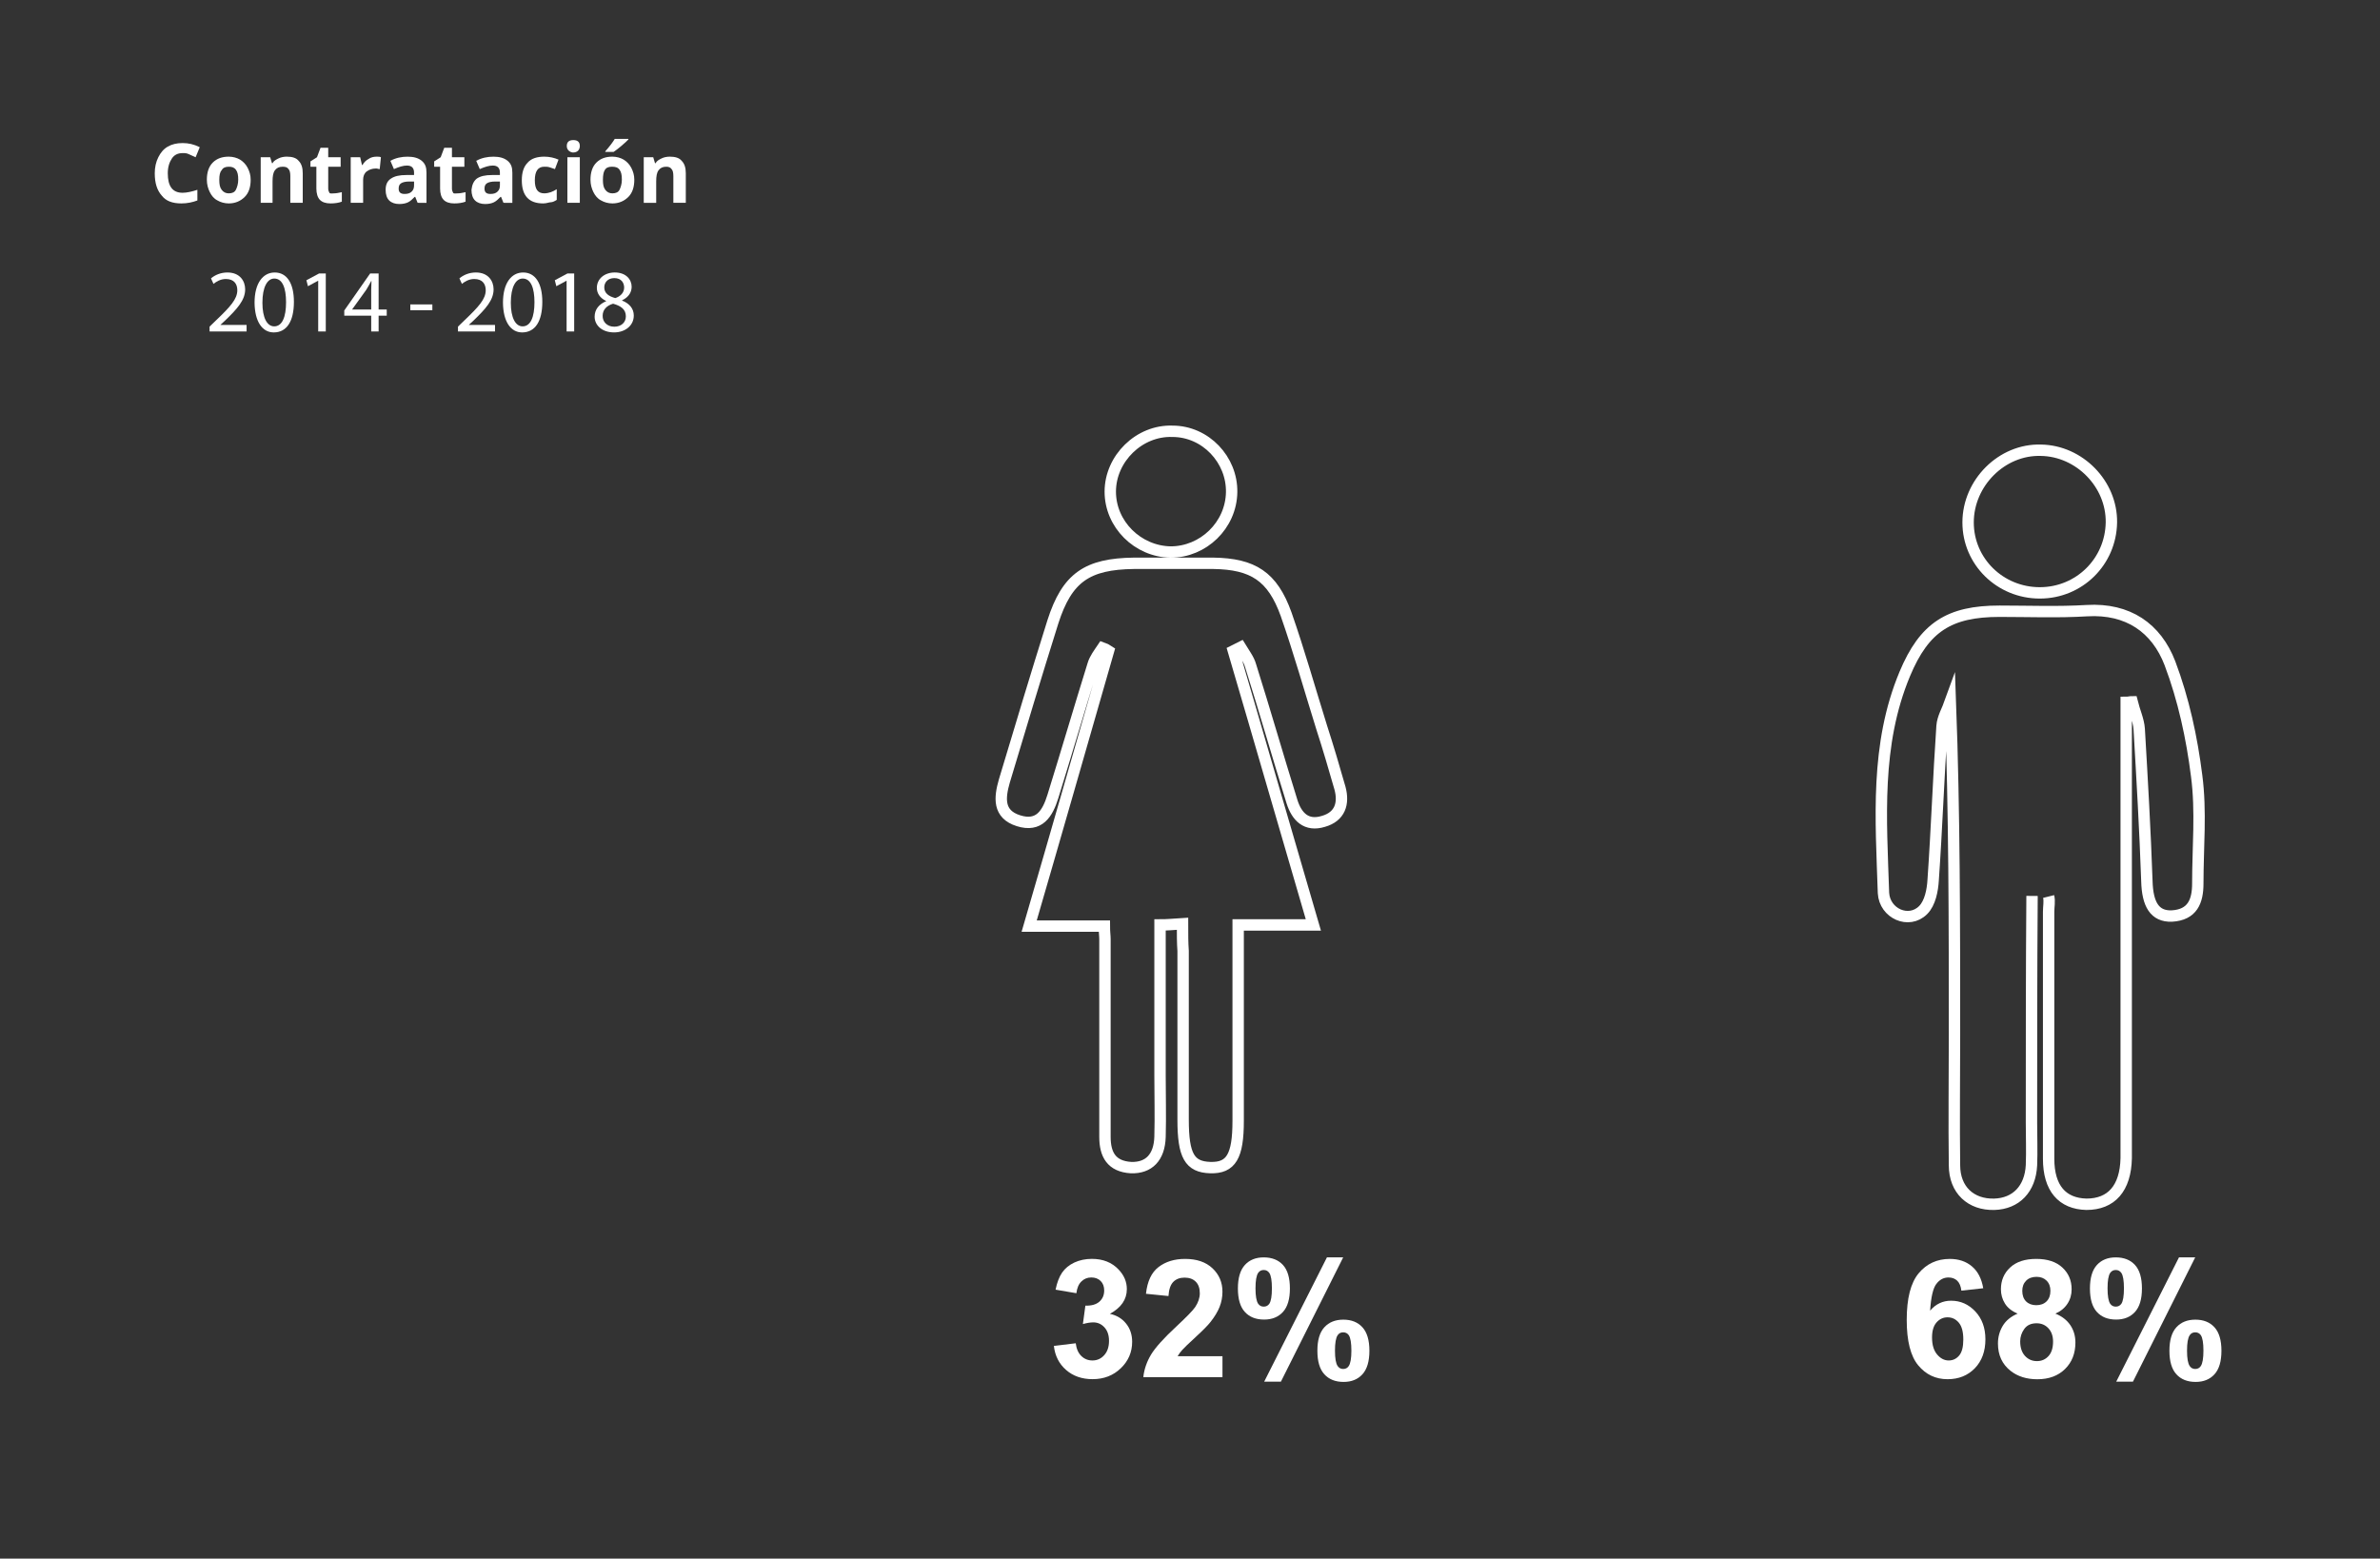 <?xml version="1.0" encoding="utf-8"?>
<!-- Generator: Adobe Illustrator 16.0.0, SVG Export Plug-In . SVG Version: 6.00 Build 0)  -->
<!DOCTYPE svg PUBLIC "-//W3C//DTD SVG 1.1//EN" "http://www.w3.org/Graphics/SVG/1.1/DTD/svg11.dtd">
<svg version="1.1" id="Capa_1" xmlns="http://www.w3.org/2000/svg" xmlns:xlink="http://www.w3.org/1999/xlink" x="0px" y="0px"
	 width="545px" height="357px" viewBox="0 0 545 357" enable-background="new 0 0 545 357" xml:space="preserve">
<rect x="0" y="0" width="545" height="357" fill="#333333" stroke="none"/>
<g>
	<g>
		<g enable-background="new    ">
			<path fill="#FFFFFF" d="M41.811,35.067c-1.084,0-1.9,0.406-2.442,1.221c-0.543,0.812-0.948,1.897-0.948,3.388
				c0,2.984,1.085,4.477,3.39,4.477c0.95,0,2.171-0.272,3.388-0.678v2.439c-1.085,0.409-2.303,0.679-3.661,0.679
				c-2.033,0-3.523-0.543-4.472-1.764c-1.085-1.218-1.627-2.846-1.627-5.151c0-1.354,0.272-2.576,0.812-3.66
				c0.544-1.085,1.223-1.897,2.171-2.439c0.948-0.542,2.034-0.811,3.391-0.811c1.354,0,2.576,0.269,3.931,0.948l-0.949,2.302
				c-0.543-0.27-0.948-0.407-1.491-0.675C42.759,35.067,42.353,35.067,41.811,35.067z"/>
			<path fill="#FFFFFF" d="M57.401,41.168c0,1.627-0.406,2.985-1.358,3.935c-0.949,0.948-2.167,1.49-3.66,1.49
				c-0.949,0-1.896-0.27-2.576-0.679c-0.812-0.407-1.354-1.085-1.76-1.897c-0.406-0.812-0.679-1.764-0.679-2.849
				c0-1.624,0.407-2.982,1.354-3.931c0.952-0.949,2.17-1.355,3.661-1.355c0.951,0,1.898,0.27,2.579,0.676
				c0.675,0.407,1.354,1.085,1.76,1.898C57.128,39.271,57.401,40.086,57.401,41.168z M50.216,41.168
				c0,1.085,0.132,1.764,0.542,2.306c0.407,0.543,0.949,0.812,1.625,0.812c0.815,0,1.357-0.27,1.627-0.812
				c0.271-0.542,0.543-1.354,0.543-2.306c0-1.082-0.133-1.761-0.543-2.304c-0.407-0.541-0.95-0.677-1.629-0.677
				c-0.812,0-1.355,0.271-1.625,0.815C50.349,39.407,50.216,40.219,50.216,41.168z"/>
			<path fill="#FFFFFF" d="M69.329,46.455h-2.845v-6.1c0-0.812-0.137-1.354-0.411-1.626c-0.269-0.407-0.674-0.544-1.354-0.544
				c-0.815,0-1.357,0.271-1.764,0.815c-0.407,0.543-0.543,1.354-0.543,2.576v4.877H59.7V36.015h2.171l0.41,1.357h0.133
				c0.271-0.543,0.815-0.815,1.357-1.085c0.542-0.273,1.218-0.406,1.896-0.406c1.221,0,2.171,0.27,2.711,0.948
				c0.679,0.676,0.949,1.627,0.949,2.845v6.781H69.329z"/>
			<path fill="#FFFFFF" d="M76.514,44.286c0.544,0,1.085-0.133,1.764-0.27v2.17c-0.679,0.271-1.627,0.407-2.576,0.407
				c-1.085,0-1.9-0.27-2.442-0.812c-0.539-0.544-0.812-1.494-0.812-2.576v-5.018h-1.354v-1.222l1.491-0.949l0.812-2.167h1.764v2.167
				h2.846v2.171H75.16v5.018c0,0.407,0.137,0.676,0.27,0.949C75.565,44.421,76.244,44.286,76.514,44.286z"/>
			<path fill="#FFFFFF" d="M86.277,35.883c0.407,0,0.675,0,0.949,0.133l-0.274,2.713c-0.27,0-0.542-0.137-0.812-0.137
				c-0.949,0-1.627,0.272-2.171,0.679c-0.542,0.407-0.815,1.085-0.815,1.897v5.287H80.31V36.016h2.171l0.406,1.764h0.137
				c0.269-0.543,0.812-1.085,1.354-1.354C84.919,36.016,85.598,35.883,86.277,35.883z"/>
			<path fill="#FFFFFF" d="M95.632,46.455l-0.544-1.354h-0.137c-0.542,0.542-0.948,0.949-1.489,1.222
				c-0.544,0.27-1.223,0.407-2.034,0.407c-0.953,0-1.764-0.273-2.307-0.815c-0.542-0.543-0.812-1.355-0.812-2.439
				c0-1.222,0.407-2.034,1.219-2.576c0.815-0.543,1.9-0.812,3.528-0.812h1.76v-0.542c0-1.085-0.544-1.627-1.629-1.627
				c-0.811,0-1.759,0.271-2.98,0.812l-0.812-1.896c1.219-0.679,2.576-0.949,3.928-0.949c1.354,0,2.439,0.27,3.255,0.949
				c0.812,0.676,1.085,1.491,1.085,2.712v6.911L95.632,46.455L95.632,46.455z M94.817,41.577h-1.085
				c-0.812,0-1.49,0.133-1.897,0.407c-0.407,0.27-0.543,0.678-0.543,1.222c0,0.812,0.407,1.218,1.354,1.218
				c0.679,0,1.222-0.135,1.627-0.541c0.406-0.407,0.543-0.813,0.543-1.493L94.817,41.577L94.817,41.577z"/>
			<path fill="#FFFFFF" d="M104.849,44.286c0.542,0,1.085-0.133,1.764-0.27v2.17c-0.679,0.271-1.629,0.407-2.58,0.407
				c-1.081,0-1.896-0.27-2.44-0.812c-0.542-0.544-0.812-1.494-0.812-2.576v-5.018h-1.357v-1.222l1.49-0.949l0.815-2.167h1.764v2.167
				h2.845v2.171h-2.845v5.018c0,0.407,0.132,0.676,0.27,0.949C103.9,44.421,104.442,44.286,104.849,44.286z"/>
			<path fill="#FFFFFF" d="M115.289,46.455l-0.543-1.354h-0.135c-0.543,0.542-0.949,0.949-1.492,1.222
				c-0.543,0.27-1.221,0.407-2.033,0.407c-0.949,0-1.764-0.273-2.307-0.815c-0.542-0.543-0.812-1.355-0.812-2.439
				c0.137-1.222,0.543-2.034,1.221-2.576c0.812-0.543,1.897-0.812,3.524-0.812h1.764v-0.542c0-1.085-0.543-1.627-1.627-1.627
				c-0.815,0-1.764,0.271-2.986,0.812l-0.81-1.896c1.222-0.679,2.576-0.949,3.93-0.949c1.357,0,2.442,0.27,3.256,0.949
				c0.815,0.676,1.085,1.491,1.085,2.712v6.911L115.289,46.455L115.289,46.455z M114.477,41.577h-1.085
				c-0.816,0-1.494,0.133-1.899,0.407c-0.407,0.27-0.544,0.678-0.544,1.222c0,0.812,0.407,1.218,1.358,1.218
				c0.675,0,1.218-0.135,1.626-0.541c0.407-0.407,0.544-0.813,0.544-1.493V41.577z"/>
			<path fill="#FFFFFF" d="M124.372,46.592c-3.253,0-4.881-1.764-4.881-5.288c0-1.76,0.407-3.118,1.354-4.067
				c0.816-0.949,2.17-1.355,3.797-1.355c1.222,0,2.306,0.27,3.254,0.676l-0.815,2.171c-0.407-0.137-0.812-0.271-1.219-0.407
				c-0.409-0.137-0.815-0.137-1.221-0.137c-1.492,0-2.171,1.085-2.171,3.119c0,2.033,0.679,2.981,2.171,2.981
				c0.542,0,1.085-0.133,1.49-0.27c0.407-0.136,0.949-0.407,1.357-0.679v2.443c-0.408,0.27-0.952,0.543-1.357,0.543
				S125.184,46.592,124.372,46.592z"/>
			<path fill="#FFFFFF" d="M129.792,33.44c0-0.949,0.543-1.353,1.491-1.353c0.948,0,1.49,0.406,1.49,1.353
				c0,0.409-0.133,0.815-0.406,1.085c-0.271,0.273-0.679,0.407-1.219,0.407C130.334,34.799,129.792,34.255,129.792,33.44z
				 M132.773,46.455h-2.846V36.016h2.846V46.455z"/>
			<path fill="#FFFFFF" d="M145.25,41.168c0,1.627-0.41,2.985-1.357,3.935c-0.948,0.948-2.171,1.49-3.661,1.49
				c-0.949,0-1.896-0.27-2.576-0.679c-0.813-0.407-1.355-1.085-1.764-1.897c-0.407-0.812-0.677-1.764-0.677-2.849
				c0-1.624,0.407-2.982,1.356-3.931c0.948-0.949,2.171-1.355,3.66-1.355c0.949,0,1.897,0.27,2.576,0.676
				c0.679,0.407,1.357,1.085,1.764,1.898C144.977,39.271,145.25,40.086,145.25,41.168z M138.062,41.168
				c0,1.085,0.135,1.764,0.542,2.306c0.407,0.543,0.949,0.812,1.629,0.812c0.815,0,1.357-0.27,1.627-0.812
				c0.27-0.542,0.542-1.354,0.542-2.306c0-1.082-0.135-1.761-0.542-2.304c-0.407-0.542-0.949-0.679-1.764-0.679
				c-0.812,0-1.354,0.271-1.627,0.815C138.199,39.407,138.062,40.219,138.062,41.168z M138.604,34.932v-0.27
				c1.085-1.221,1.764-2.169,2.171-2.85h3.119v0.137c-0.271,0.275-0.812,0.816-1.628,1.491c-0.812,0.679-1.354,1.085-1.76,1.357
				h-1.901V34.932L138.604,34.932z"/>
			<path fill="#FFFFFF" d="M157.042,46.455h-2.849v-6.1c0-0.812-0.132-1.354-0.407-1.626c-0.268-0.405-0.678-0.542-1.22-0.542
				c-0.812,0-1.354,0.271-1.76,0.815c-0.405,0.544-0.542,1.356-0.542,2.576v4.878h-2.849v-10.44h2.171l0.406,1.357h0.137
				c0.272-0.543,0.815-0.815,1.357-1.085c0.537-0.273,1.218-0.406,1.896-0.406c1.223,0,2.171,0.27,2.713,0.948
				c0.675,0.676,0.949,1.627,0.949,2.845v6.78L157.042,46.455L157.042,46.455z"/>
		</g>
	</g>
	<g>
		<g id="o7fKy3.tif">
			<g>
				<path fill="none" stroke="#FFFFFF" stroke-width="2.606" stroke-miterlimit="10" d="M270.788,211.579
					c-2.171,0.132-3.395,0.272-5.152,0.272c0,11.66,0,23.041,0,34.436c0,4.737,0.133,9.35,0,14.094
					c-0.139,4.746-2.582,7.189-6.649,7.056c-4.472-0.28-5.962-2.989-5.962-7.056c0-15.05,0-30.095,0-45.281
					c0-0.812-0.141-1.625-0.141-2.98c-5.553,0-11.113,0-17.213,0c6.237-21.416,12.204-42.295,18.167-63.036
					c-0.407-0.273-0.953-0.542-1.351-0.679c-0.819,1.221-1.767,2.439-2.174,3.798c-3.118,10.03-6.101,20.198-9.217,30.232
					c-1.222,3.929-3.119,7.041-7.863,5.552c-4.746-1.486-4.339-5.283-3.254-9.08c3.661-12.199,7.32-24.4,11.118-36.468
					c3.254-10.165,7.863-13.283,18.571-13.419c6.104,0,12.199,0,18.163,0c9.093,0.135,13.563,2.981,16.677,11.66
					c2.981,8.539,5.425,17.218,8.133,25.893c1.49,4.607,2.85,9.217,4.205,13.963c0.944,3.526,0,6.509-3.793,7.594
					c-3.934,1.218-6.104-1.085-7.188-4.477c-3.253-10.44-6.235-20.878-9.489-31.182c-0.406-1.491-1.492-2.845-2.305-4.203
					c-0.544,0.273-1.092,0.543-1.631,0.815c6.104,20.741,12.068,41.485,18.306,62.77c-5.825,0-11.116,0-17.219,0
					c0,2.169,0,3.927,0,5.689c0,13.009,0,26.159,0,39.178c0,8.132-1.624,10.85-6.368,10.714c-4.747-0.137-6.237-2.715-6.237-10.979
					c0-12.885,0-25.764,0-38.641C270.788,215.92,270.788,214.152,270.788,211.579z"/>
				<path fill="none" stroke="#FFFFFF" stroke-width="2.606" stroke-miterlimit="10" d="M282.035,112.747
					c-0.133,7.594-6.509,13.694-13.964,13.694c-7.585-0.136-13.828-6.372-13.828-13.825c0-7.594,6.641-14.103,14.234-13.83
					C276.074,98.785,282.166,105.296,282.035,112.747z"/>
			</g>
		</g>
		<g id="jtVv52.tif">
			<g>
				<path fill="none" stroke="#FFFFFF" stroke-width="2.606" stroke-miterlimit="10" d="M465.32,205.209
					c-0.131,17.348-0.131,34.565-0.131,51.917c0,3.255,0.131,6.509,0,9.763c-0.269,5.418-3.528,8.815-8.54,8.947
					c-5.292,0.132-9.087-3.25-9.087-8.947c-0.132-9.895,0-19.926,0-29.826c0-25.351,0-50.699-0.943-76.322
					c-0.68,1.901-1.771,3.66-1.906,5.562c-0.811,11.794-1.217,23.589-2.036,35.25c-0.131,2.303-0.671,5.281-2.303,6.904
					c-3.247,3.255-8.812,0.812-9.075-3.925c-0.548-16.942-1.906-33.894,4.877-50.163c4.473-10.708,10.16-14.368,21.689-14.368
					c6.641,0,13.422,0.27,20.062-0.135c9.354-0.543,15.863,3.935,18.975,12.066c3.122,8.27,5.018,17.081,6.108,25.758
					c1.079,8.133,0.266,16.399,0.266,24.674c0,4.067-1.216,7.188-5.962,7.453c-3.934,0.135-5.562-2.717-5.697-8
					c-0.407-11.66-1.076-23.181-1.756-34.839c-0.139-2.034-1.094-4.066-1.63-6.237c-0.407,0-0.812,0.136-1.351,0.136
					c0,31.183,0,62.354,0,93.542c0,3.66,0,7.19,0,10.85c-0.141,6.908-3.395,10.566-9.093,10.566
					c-5.552-0.133-8.671-3.661-8.671-10.434c0-18.851,0-37.692,0-56.531c0-1.223,0.271-2.442,0-3.527"/>
				<path fill="none" stroke="#FFFFFF" stroke-width="2.606" stroke-miterlimit="10" d="M467.091,135.796
					c-9.091,0-16.413-7.185-16.413-16.133c0-9.083,7.734-16.809,16.68-16.538c8.812,0.134,16.262,7.727,16.134,16.538
					C483.355,128.611,476.17,135.796,467.091,135.796z"/>
			</g>
		</g>
	</g>
	<g>
		<path fill="#FFFFFF" d="M47.991,75.915v-1.104l1.41-1.369c3.393-3.227,4.924-4.944,4.943-6.946c0-1.348-0.654-2.592-2.634-2.592
			c-1.206,0-2.207,0.612-2.821,1.122l-0.572-1.266c0.919-0.776,2.227-1.349,3.76-1.349c2.859,0,4.064,1.96,4.064,3.861
			c0,2.451-1.777,4.431-4.576,7.129l-1.063,0.981v0.039h5.966v1.494H47.991z"/>
		<path fill="#FFFFFF" d="M67.302,69.132c0,4.516-1.675,7.007-4.617,7.007c-2.594,0-4.352-2.43-4.393-6.823
			c0-4.453,1.919-6.904,4.617-6.904C65.708,62.412,67.302,64.904,67.302,69.132z M60.091,69.336c0,3.452,1.062,5.415,2.697,5.415
			c1.839,0,2.717-2.146,2.717-5.535c0-3.271-0.838-5.415-2.697-5.415C61.235,63.801,60.091,65.722,60.091,69.336z"/>
		<path fill="#FFFFFF" d="M72.865,64.311h-0.041l-2.309,1.246l-0.349-1.367l2.902-1.553h1.534v13.278h-1.736V64.311H72.865z"/>
		<path fill="#FFFFFF" d="M85.004,75.915v-3.616h-6.169v-1.183l5.925-8.479h1.941v8.253h1.859v1.409h-1.859v3.616H85.004z
			 M85.004,70.888v-4.431c0-0.696,0.021-1.388,0.061-2.086h-0.061c-0.408,0.778-0.735,1.35-1.104,1.962l-3.248,4.515v0.041
			L85.004,70.888L85.004,70.888z"/>
		<path fill="#FFFFFF" d="M99.006,69.726v1.328h-5.047v-1.328H99.006z"/>
		<path fill="#FFFFFF" d="M104.874,75.915v-1.104l1.409-1.369c3.391-3.227,4.925-4.944,4.944-6.946c0-1.348-0.654-2.592-2.634-2.592
			c-1.205,0-2.207,0.612-2.819,1.122l-0.572-1.266c0.92-0.776,2.229-1.349,3.76-1.349c2.859,0,4.065,1.96,4.065,3.861
			c0,2.451-1.777,4.431-4.577,7.129l-1.062,0.981v0.039h5.966v1.494H104.874z"/>
		<path fill="#FFFFFF" d="M124.185,69.132c0,4.516-1.674,7.007-4.617,7.007c-2.594,0-4.351-2.43-4.391-6.823
			c0-4.453,1.919-6.904,4.615-6.904C122.591,62.412,124.185,64.904,124.185,69.132z M116.974,69.336
			c0,3.452,1.062,5.415,2.696,5.415c1.84,0,2.718-2.146,2.718-5.535c0-3.271-0.837-5.415-2.696-5.415
			C118.116,63.801,116.974,65.722,116.974,69.336z"/>
		<path fill="#FFFFFF" d="M129.746,64.311h-0.041l-2.309,1.246l-0.347-1.367l2.901-1.553h1.532v13.278h-1.736L129.746,64.311
			L129.746,64.311z"/>
		<path fill="#FFFFFF" d="M136.166,72.544c0-1.676,1.001-2.86,2.635-3.555l-0.021-0.062c-1.471-0.696-2.104-1.84-2.104-2.984
			c0-2.103,1.777-3.534,4.106-3.534c2.574,0,3.861,1.613,3.861,3.268c0,1.125-0.551,2.329-2.186,3.106v0.062
			c1.654,0.653,2.675,1.819,2.675,3.431c0,2.309-1.981,3.861-4.515,3.861C137.842,76.139,136.166,74.485,136.166,72.544z
			 M143.317,72.461c0-1.613-1.124-2.39-2.921-2.9c-1.554,0.45-2.391,1.47-2.391,2.738c-0.06,1.349,0.959,2.532,2.657,2.532
			C142.275,74.832,143.317,73.831,143.317,72.461z M138.374,65.823c0,1.327,1,2.042,2.532,2.452
			c1.144-0.389,2.021-1.207,2.021-2.412c0-1.062-0.633-2.166-2.247-2.166C139.189,63.698,138.374,64.679,138.374,65.823z"/>
	</g>
	<g>
		<path fill="#FFFFFF" d="M241.329,308.28l5.005-0.61c0.159,1.276,0.589,2.254,1.289,2.926c0.698,0.676,1.546,1.013,2.539,1.013
			c1.066,0,1.966-0.405,2.695-1.214c0.73-0.809,1.096-1.903,1.096-3.278c0-1.301-0.349-2.331-1.05-3.092
			c-0.698-0.761-1.55-1.141-2.557-1.141c-0.665,0-1.453,0.131-2.375,0.386l0.571-4.215c1.399,0.039,2.468-0.266,3.202-0.908
			c0.734-0.645,1.105-1.502,1.105-2.57c0-0.905-0.271-1.631-0.81-2.17c-0.541-0.537-1.258-0.809-2.151-0.809
			c-0.886,0-1.639,0.305-2.264,0.922c-0.624,0.611-1.004,1.508-1.141,2.686l-4.768-0.812c0.332-1.632,0.833-2.934,1.5-3.911
			c0.669-0.974,1.602-1.741,2.796-2.301c1.197-0.557,2.537-0.84,4.021-0.84c2.538,0,4.577,0.809,6.109,2.432
			c1.265,1.324,1.896,2.82,1.896,4.489c0,2.366-1.293,4.257-3.884,5.666c1.546,0.333,2.785,1.074,3.71,2.229
			c0.926,1.154,1.39,2.545,1.39,4.176c0,2.366-0.866,4.387-2.595,6.055c-1.73,1.668-3.883,2.503-6.459,2.503
			c-2.44,0-4.465-0.702-6.071-2.106C242.518,312.385,241.584,310.547,241.329,308.28z"/>
		<path fill="#FFFFFF" d="M279.936,310.637v4.801h-18.126c0.197-1.816,0.787-3.535,1.766-5.162c0.983-1.626,2.92-3.78,5.818-6.467
			c2.329-2.172,3.757-3.645,4.287-4.416c0.71-1.068,1.066-2.125,1.066-3.168c0-1.155-0.31-2.039-0.93-2.659
			c-0.618-0.62-1.475-0.932-2.568-0.932c-1.078,0-1.936,0.329-2.576,0.978c-0.638,0.648-1.006,1.731-1.104,3.239l-5.152-0.516
			c0.305-2.848,1.268-4.892,2.889-6.129c1.619-1.239,3.642-1.858,6.074-1.858c2.66,0,4.753,0.717,6.273,2.152
			c1.522,1.438,2.279,3.221,2.279,5.355c0,1.215-0.216,2.37-0.65,3.469c-0.436,1.1-1.127,2.248-2.07,3.449
			c-0.625,0.799-1.755,1.945-3.389,3.445c-1.631,1.494-2.665,2.49-3.098,2.979c-0.436,0.492-0.788,0.967-1.06,1.438h10.269v0.001
			H279.936z"/>
		<path fill="#FFFFFF" d="M283.469,295.123c0-2.419,0.533-4.21,1.595-5.379c1.058-1.162,2.497-1.744,4.314-1.744
			c1.876,0,3.346,0.58,4.409,1.738c1.059,1.16,1.59,2.953,1.59,5.385c0,2.414-0.529,4.205-1.59,5.373
			c-1.063,1.166-2.501,1.746-4.315,1.746c-1.879,0-3.349-0.578-4.407-1.738C284.002,299.344,283.469,297.549,283.469,295.123z
			 M287.5,295.084c0,1.754,0.203,2.932,0.607,3.535c0.309,0.439,0.731,0.661,1.271,0.661c0.552,0,0.981-0.222,1.288-0.661
			c0.393-0.604,0.588-1.781,0.588-3.535s-0.196-2.925-0.588-3.513c-0.307-0.456-0.735-0.683-1.288-0.683
			c-0.54,0-0.962,0.221-1.271,0.662C287.703,292.154,287.5,293.328,287.5,295.084z M293.315,316.468h-3.829l14.371-28.472h3.721
			L293.315,316.468z M301.67,309.381c0-2.414,0.529-4.205,1.594-5.371c1.061-1.165,2.51-1.748,4.352-1.748
			c1.852,0,3.307,0.583,4.368,1.748c1.062,1.166,1.597,2.957,1.597,5.371c0,2.433-0.534,4.227-1.597,5.395
			c-1.062,1.165-2.499,1.748-4.313,1.748c-1.876,0-3.346-0.583-4.405-1.748C302.199,313.607,301.67,311.813,301.67,309.381z
			 M305.698,309.363c0,1.754,0.203,2.926,0.608,3.514c0.307,0.456,0.73,0.683,1.271,0.683c0.549,0,0.976-0.222,1.269-0.663
			c0.405-0.602,0.61-1.779,0.61-3.533c0-1.755-0.198-2.931-0.59-3.533c-0.307-0.443-0.736-0.665-1.288-0.665
			c-0.555,0-0.976,0.222-1.272,0.665C305.901,306.433,305.698,307.61,305.698,309.363z"/>
	</g>
	<g>
		<path fill="#FFFFFF" d="M454.143,295.066l-5.006,0.553c-0.122-1.031-0.442-1.792-0.957-2.283
			c-0.516-0.488-1.186-0.734-2.007-0.734c-1.089,0-2.012,0.491-2.768,1.474c-0.753,0.981-1.229,3.024-1.425,6.127
			c1.287-1.52,2.889-2.28,4.805-2.28c2.156,0,4.005,0.819,5.549,2.464c1.537,1.646,2.307,3.769,2.307,6.368
			c0,2.758-0.811,4.975-2.426,6.645c-1.622,1.668-3.701,2.502-6.24,2.502c-2.725,0-4.965-1.059-6.718-3.175
			s-2.634-5.585-2.634-10.406c0-4.942,0.914-8.506,2.744-10.692c1.826-2.183,4.203-3.277,7.119-3.277
			c2.05,0,3.748,0.575,5.088,1.723C452.922,291.217,453.773,292.883,454.143,295.066z M442.42,306.347
			c0,1.681,0.388,2.979,1.163,3.892c0.771,0.914,1.653,1.371,2.646,1.371c0.959,0,1.756-0.373,2.395-1.124
			c0.637-0.745,0.957-1.976,0.957-3.677c0-1.758-0.344-3.038-1.031-3.856c-0.691-0.817-1.547-1.226-2.578-1.226
			c-0.992,0-1.834,0.393-2.521,1.17C442.764,303.676,442.42,304.828,442.42,306.347z"/>
		<path fill="#FFFFFF" d="M462.02,300.878c-1.336-0.562-2.31-1.336-2.915-2.325c-0.61-0.988-0.911-2.071-0.911-3.247
			c0-2.013,0.701-3.674,2.106-4.987c1.402-1.312,3.399-1.971,5.989-1.971c2.562,0,4.555,0.658,5.973,1.971
			c1.416,1.313,2.124,2.975,2.124,4.987c0,1.253-0.325,2.364-0.975,3.338c-0.649,0.978-1.562,1.723-2.74,2.234
			c1.494,0.603,2.632,1.481,3.413,2.634c0.777,1.152,1.168,2.483,1.168,3.993c0,2.488-0.795,4.517-2.383,6.069
			c-1.59,1.561-3.701,2.34-6.341,2.34c-2.452,0-4.493-0.643-6.127-1.928c-1.927-1.525-2.888-3.613-2.888-6.26
			c0-1.461,0.36-2.799,1.084-4.023C459.318,302.486,460.461,301.545,462.02,300.878z M462.607,307.229
			c0,1.426,0.365,2.533,1.094,3.332c0.73,0.799,1.645,1.197,2.736,1.197c1.065,0,1.949-0.384,2.647-1.148
			c0.7-0.77,1.049-1.876,1.049-3.323c0-1.265-0.354-2.28-1.066-3.049c-0.712-0.767-1.613-1.149-2.705-1.149
			c-1.265,0-2.206,0.438-2.825,1.308C462.918,305.268,462.607,306.211,462.607,307.229z M463.086,295.672
			c0,1.031,0.293,1.834,0.873,2.413c0.585,0.575,1.361,0.864,2.328,0.864c0.982,0,1.768-0.291,2.357-0.871
			c0.586-0.586,0.885-1.391,0.885-2.42c0-0.97-0.293-1.748-0.875-2.328c-0.584-0.586-1.353-0.875-2.312-0.875
			c-0.992,0-1.782,0.293-2.371,0.881C463.381,293.924,463.086,294.706,463.086,295.672z"/>
		<path fill="#FFFFFF" d="M478.579,295.123c0-2.419,0.532-4.21,1.593-5.379c1.062-1.162,2.501-1.744,4.316-1.744
			c1.877,0,3.346,0.58,4.404,1.738c1.064,1.16,1.594,2.953,1.594,5.385c0,2.414-0.529,4.205-1.594,5.373
			c-1.059,1.166-2.498,1.746-4.312,1.746c-1.878,0-3.347-0.578-4.406-1.738C479.111,299.344,478.579,297.549,478.579,295.123z
			 M482.612,295.084c0,1.754,0.202,2.932,0.605,3.535c0.306,0.439,0.731,0.661,1.271,0.661c0.552,0,0.981-0.222,1.29-0.661
			c0.392-0.604,0.587-1.781,0.587-3.535s-0.195-2.925-0.587-3.513c-0.309-0.456-0.737-0.683-1.29-0.683
			c-0.54,0-0.962,0.221-1.271,0.662C482.813,292.154,482.612,293.328,482.612,295.084z M488.426,316.468h-3.828l14.37-28.472h3.718
			L488.426,316.468z M496.779,309.381c0-2.414,0.533-4.205,1.594-5.371c1.059-1.165,2.511-1.748,4.354-1.748
			c1.851,0,3.309,0.583,4.369,1.748c1.06,1.166,1.593,2.957,1.593,5.371c0,2.433-0.53,4.227-1.593,5.395
			c-1.059,1.165-2.499,1.748-4.316,1.748c-1.875,0-3.348-0.583-4.406-1.748C497.312,313.607,496.779,311.813,496.779,309.381z
			 M500.811,309.363c0,1.754,0.205,2.926,0.609,3.514c0.305,0.456,0.729,0.683,1.27,0.683c0.551,0,0.975-0.222,1.271-0.663
			c0.405-0.602,0.606-1.779,0.606-3.533c0-1.755-0.197-2.931-0.59-3.533c-0.303-0.443-0.735-0.665-1.287-0.665
			c-0.549,0-0.976,0.222-1.268,0.665C501.014,306.433,500.811,307.61,500.811,309.363z"/>
	</g>
</g>
</svg>
